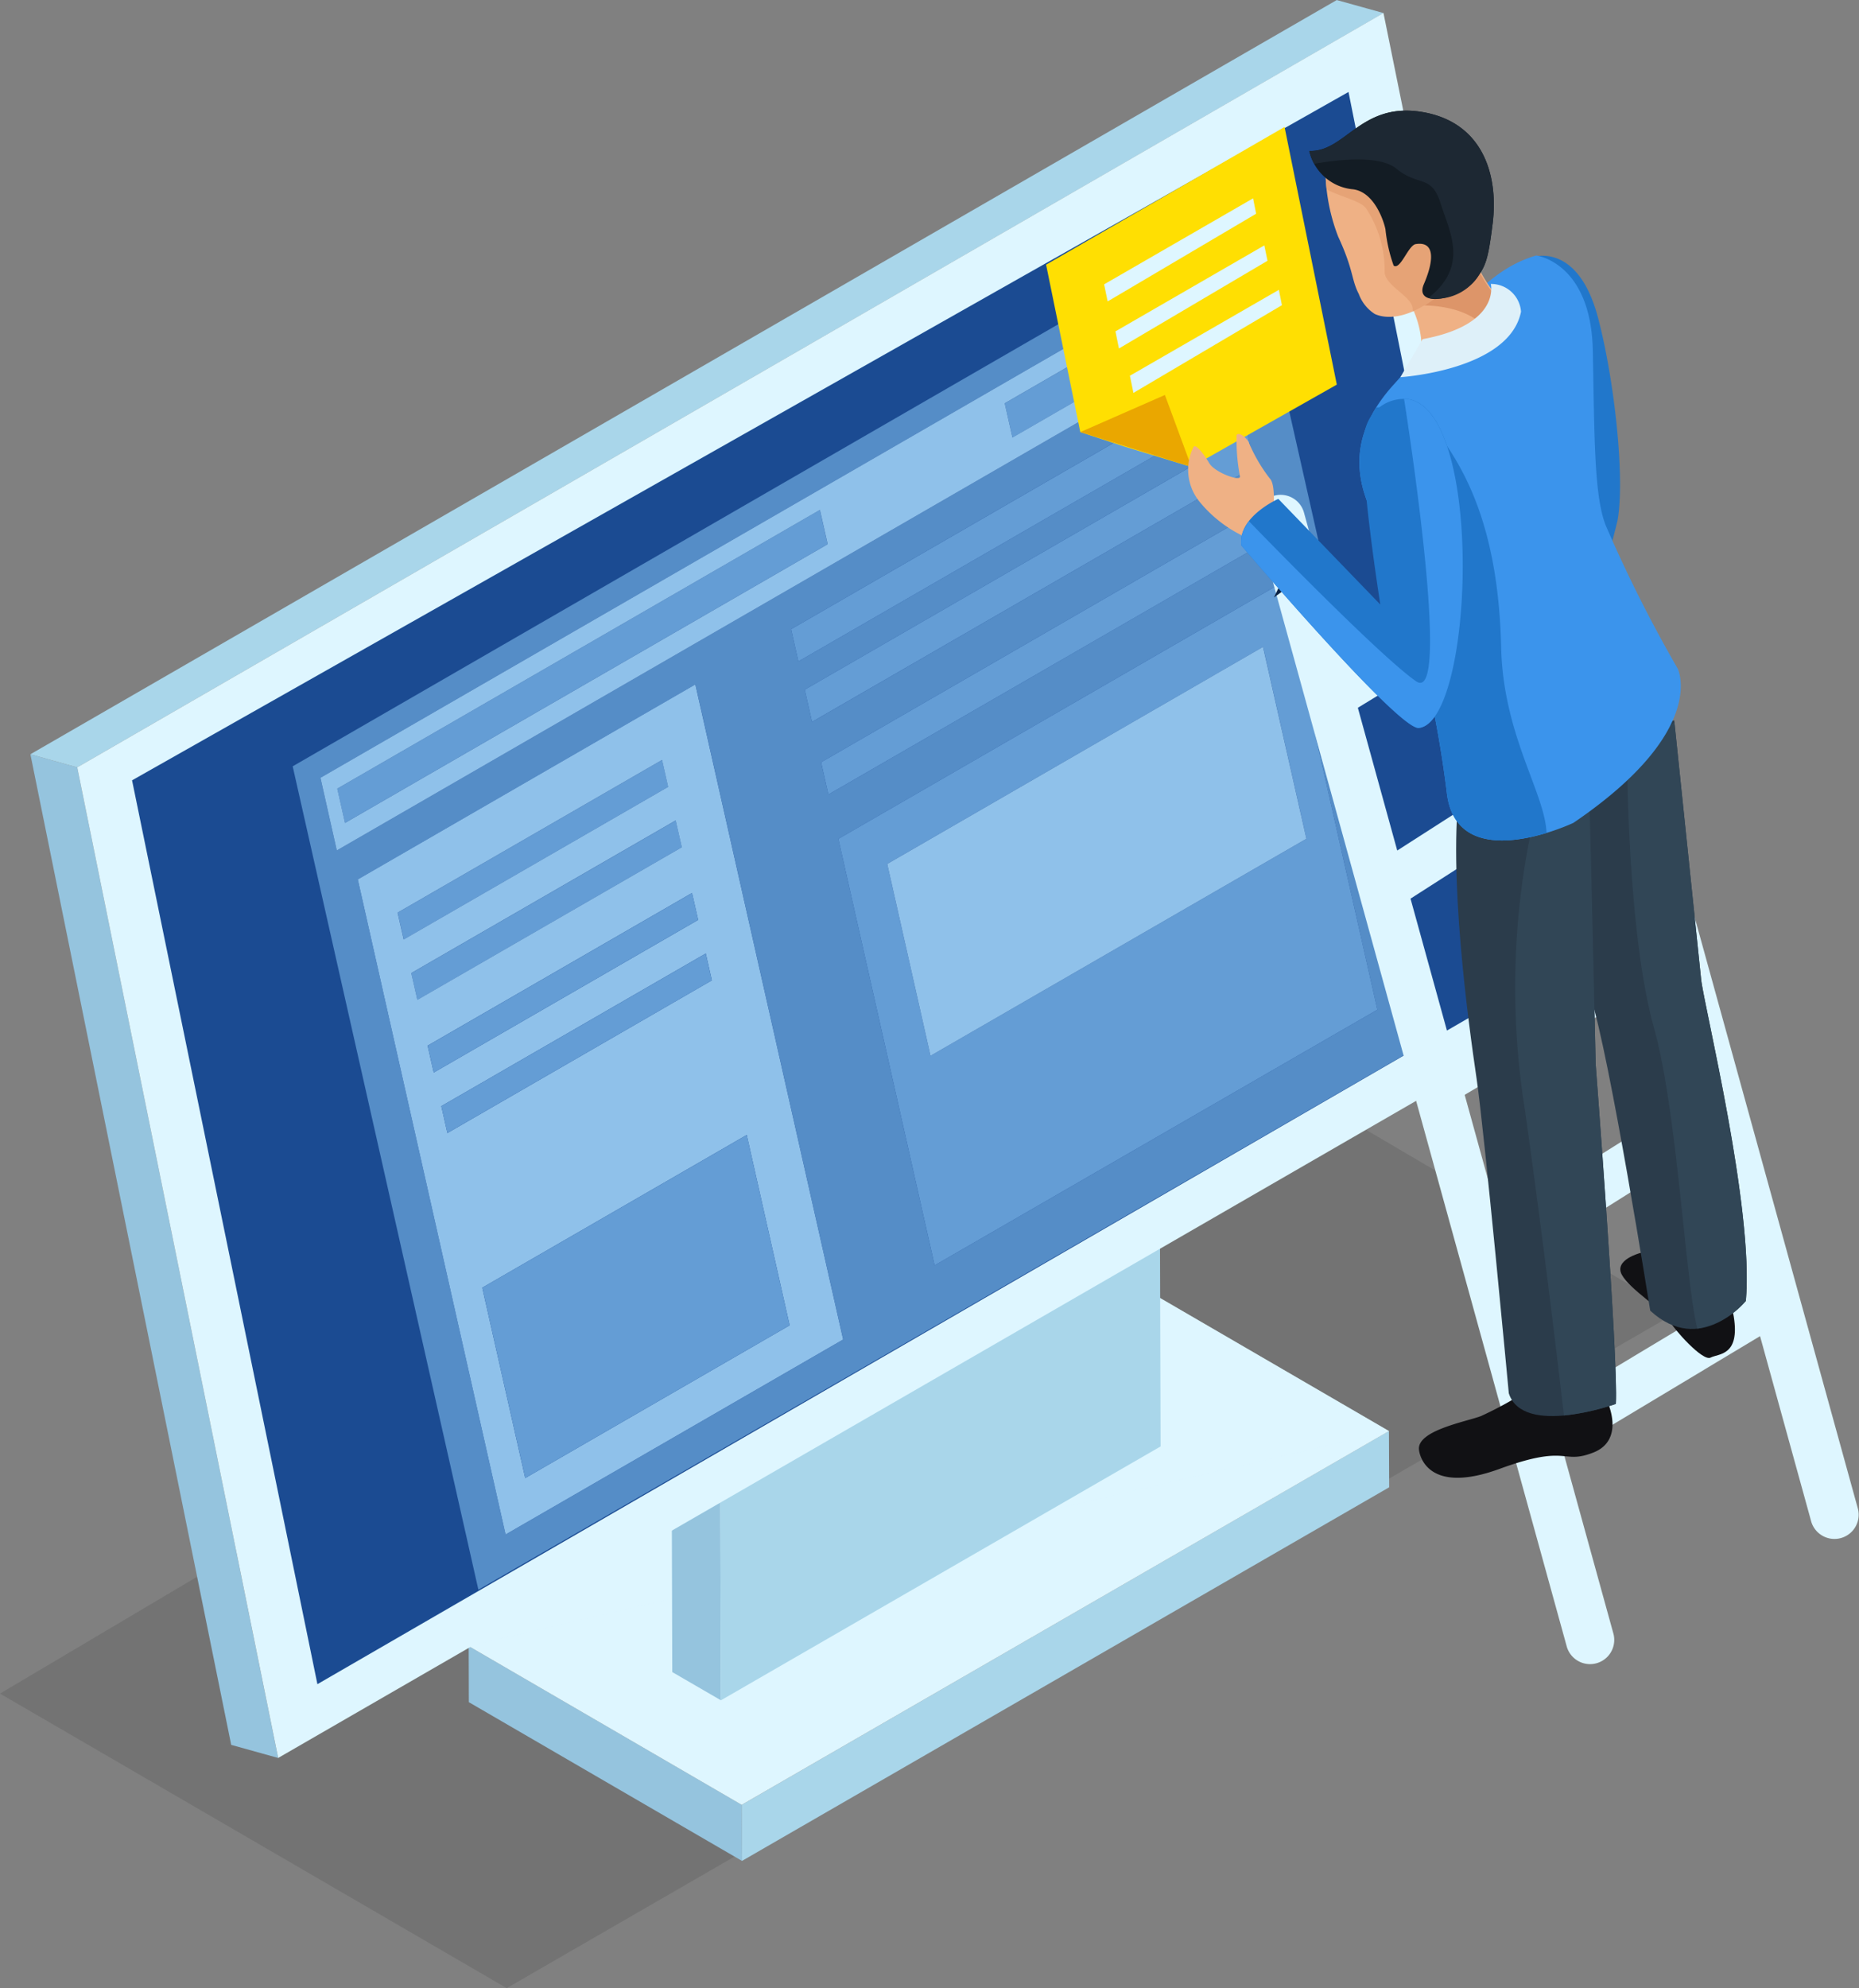 <svg xmlns="http://www.w3.org/2000/svg" xmlns:xlink="http://www.w3.org/1999/xlink" width="122.248" height="130.717" viewBox="0 0 122.248 130.717">
  <rect x="0" y="0" width="122.248" height="130.717" fill="#808080" stroke="none"/>
  <defs>
    <linearGradient id="linear-gradient" x1="-6.701" y1="0.055" x2="-6.278" y2="0.906" gradientUnits="objectBoundingBox">
      <stop offset="0" stop-color="#1a6bb2"/>
      <stop offset="1" stop-color="#1b4b92"/>
    </linearGradient>
  </defs>
  <g id="Group_4879" data-name="Group 4879" transform="translate(0)">
    <g id="Group_4125" data-name="Group 4125" transform="translate(0 0)">
      <g id="Group_4095" data-name="Group 4095" transform="translate(0 66.234)" opacity="0.1">
        <path id="Path_25510" data-name="Path 25510" d="M37.378,349.587,70.7,368.953l76.942-44.423-34.128-20.06Z" transform="translate(-37.378 -304.47)"/>
      </g>
      <g id="Group_4100" data-name="Group 4100" transform="translate(30.816 83.653)" style="isolation: isolate">
        <g id="Group_4096" data-name="Group 4096" transform="translate(0 24.574)">
          <path id="Path_25511" data-name="Path 25511" d="M84.6,336.724l.01,3.688,17.966,10.438-.019-3.688Z" transform="translate(-84.595 -336.724)" fill="#95c4de"/>
        </g>
        <g id="Group_4097" data-name="Group 4097" transform="translate(17.957 10.438)">
          <path id="Path_25512" data-name="Path 25512" d="M51.9,350.441l.019,3.688,42.563-24.567-.015-3.7Z" transform="translate(-51.903 -325.866)" fill="#a9d6ea"/>
        </g>
        <g id="Group_4098" data-name="Group 4098" transform="translate(0)">
          <path id="Path_25513" data-name="Path 25513" d="M51.915,342.423l17.957,10.438,42.567-24.574-17.96-10.438Z" transform="translate(-51.915 -317.849)" fill="#def6ff"/>
        </g>
        <g id="Group_4099" data-name="Group 4099" transform="translate(0)">
          <path id="Path_25514" data-name="Path 25514" d="M51.915,342.423l60.525-14.136h0l-17.96-10.438Z" transform="translate(-51.915 -317.849)" fill="#def6ff" opacity="0.5"/>
        </g>
      </g>
      <g id="Group_4104" data-name="Group 4104" transform="translate(44.118 60.032)" style="isolation: isolate">
        <g id="Group_4101" data-name="Group 4101" transform="translate(0 16.698)">
          <path id="Path_25515" data-name="Path 25515" d="M88.948,347.594l-3.2-1.856-.093-33.205,3.188,1.851Z" transform="translate(-85.658 -312.532)" fill="#95c4de"/>
        </g>
        <g id="Group_4102" data-name="Group 4102" transform="translate(0)">
          <path id="Path_25516" data-name="Path 25516" d="M66.715,318.256l-3.188-1.851,28.914-16.7,3.189,1.856Z" transform="translate(-63.527 -299.707)" fill="#c0c5d1"/>
        </g>
        <g id="Group_4103" data-name="Group 4103" transform="translate(3.188 1.856)">
          <path id="Path_25517" data-name="Path 25517" d="M92.364,301.132l.1,33.212L63.551,351.036l-.1-33.21Z" transform="translate(-63.449 -301.132)" fill="#a9d6ea"/>
        </g>
      </g>
      <path id="Path_25518" data-name="Path 25518" d="M124.315,357.679l-3.088-.861-13.205-65.13,3.079.861Z" transform="translate(-106.023 -242.096)" fill="#95c4de"/>
      <path id="Path_25519" data-name="Path 25519" d="M55.273,304.05l-3.079-.861L138.1,253.6l3.076.856Z" transform="translate(-50.195 -253.597)" fill="#a9d6ea"/>
      <path id="Path_25520" data-name="Path 25520" d="M127.942,254.254l13.216,65.133-85.9,49.594-13.214-65.13Z" transform="translate(-36.965 -253.399)" fill="#def6ff"/>
      <path id="Path_25521" data-name="Path 25521" d="M124.94,258.241l11.735,58.667-79.54,46.019L44.946,303.5Z" transform="translate(-36.262 -252.195)" fill="url(#linear-gradient)"/>
      <g id="Group_4123" data-name="Group 4123" transform="translate(19.244 14.22)">
        <g id="Group_4120" data-name="Group 4120" transform="translate(0)" style="isolation: isolate">
          <g id="Group_4105" data-name="Group 4105" transform="translate(46.829 5.036)">
            <path id="Path_25522" data-name="Path 25522" d="M73.845,268.387l.51,2.253L61.787,277.9l-.508-2.253Z" transform="translate(-61.279 -268.387)" fill="#649dd5"/>
          </g>
          <g id="Group_4107" data-name="Group 4107" transform="translate(35.888 24.122)">
            <g id="Group_4106" data-name="Group 4106" transform="translate(0)">
              <path id="Path_25523" data-name="Path 25523" d="M58.831,327.9l29.115-16.808-6.33-28.044L52.5,299.86ZM83.28,299.853,58.56,314.123l-2.847-12.615,24.719-14.273,2.849,12.617Z" transform="translate(-52.502 -283.047)" fill="#649dd5"/>
            </g>
          </g>
          <g id="Group_4108" data-name="Group 4108" transform="translate(33.676 14.314)">
            <path id="Path_25524" data-name="Path 25524" d="M87.81,275.514l.478,2.119L59.173,294.443l-.478-2.118Z" transform="translate(-58.695 -275.514)" fill="#649dd5"/>
          </g>
          <g id="Group_4109" data-name="Group 4109" transform="translate(7.806 39.725)">
            <path id="Path_25525" data-name="Path 25525" d="M105.023,295.031l.4,1.76L88.031,306.83l-.4-1.763Z" transform="translate(-87.636 -295.031)" fill="#649dd5"/>
          </g>
          <g id="Group_4110" data-name="Group 4110" transform="translate(6.906 35.745)">
            <path id="Path_25526" data-name="Path 25526" d="M105.714,291.974l.4,1.768L88.724,303.778l-.4-1.765Z" transform="translate(-88.323 -291.974)" fill="#649dd5"/>
          </g>
          <g id="Group_4111" data-name="Group 4111" transform="translate(4.283 30.777)">
            <path id="Path_25527" data-name="Path 25527" d="M89.2,344.055l22.2-12.822-9.72-43.075-22.2,12.822ZM107.88,330.3,90.493,340.341l-2.825-12.517,17.391-10.041L107.88,330.3Zm-5.118-22.681L85.375,317.656l-.4-1.768,17.39-10.037.4,1.768Zm-2.869-12.725L82.5,304.93l-.4-1.765,17.391-10.038.4,1.768Zm1.972,8.747-17.39,10.038-.4-1.768,17.387-10.038.4,1.768Zm-1.078-4.774L83.4,308.9l-.4-1.763,17.387-10.035.4,1.76Z" transform="translate(-79.481 -288.158)" fill="#8fc1ea"/>
          </g>
          <g id="Group_4112" data-name="Group 4112" transform="translate(34.751 19.088)">
            <path id="Path_25528" data-name="Path 25528" d="M86.987,279.18l.476,2.119L58.348,298.11l-.479-2.119Z" transform="translate(-57.869 -279.18)" fill="#649dd5"/>
          </g>
          <g id="Group_4113" data-name="Group 4113" transform="translate(2.937 19.307)">
            <path id="Path_25529" data-name="Path 25529" d="M112,279.348l.51,2.253-31.74,18.326-.508-2.253Z" transform="translate(-80.266 -279.348)" fill="#649dd5"/>
          </g>
          <g id="Group_4115" data-name="Group 4115" transform="translate(0)" opacity="0.8">
            <g id="Group_4114" data-name="Group 4114">
              <path id="Path_25530" data-name="Path 25530" d="M124.651,318.651,62.011,354.818,49.8,300.683l62.642-36.164Zm-10.509-32.925-.475-2.12L84.547,300.419h0l.48,2.118,18.458-10.659,10.656-6.152Zm-1.555-6.893L83.473,295.645l.478,2.118,29.115-16.811-.479-2.118Zm-.415-1.854-.482-2.123L82.576,291.667l.477,2.121,29.119-16.808ZM51.626,301.438l1.075,4.777,58.448-33.75-1.075-4.768L51.626,301.438ZM63.8,351.192,86,338.371,76.284,295.3l-22.2,12.822,9.72,43.075Zm21.884-45.737,6.329,28.039,29.115-16.808-6.33-28.044L85.685,305.455Z" transform="translate(-49.797 -264.519)" fill="#649dd5"/>
            </g>
          </g>
          <g id="Group_4116" data-name="Group 4116" transform="translate(39.099 28.31)">
            <path id="Path_25531" data-name="Path 25531" d="M83.653,298.882,80.8,286.264,56.086,300.537l2.847,12.616Z" transform="translate(-56.086 -286.264)" fill="#8fc1ea"/>
          </g>
          <g id="Group_4117" data-name="Group 4117" transform="translate(32.779 10.337)">
            <path id="Path_25532" data-name="Path 25532" d="M88.5,272.459l.482,2.123L59.86,291.391l-.478-2.121Z" transform="translate(-59.382 -272.459)" fill="#649dd5"/>
          </g>
          <g id="Group_4118" data-name="Group 4118" transform="translate(12.47 60.402)">
            <path id="Path_25533" data-name="Path 25533" d="M99.58,310.913,102.4,323.43,85.014,333.471l-2.826-12.518Z" transform="translate(-82.188 -310.913)" fill="#649dd5"/>
          </g>
          <g id="Group_4119" data-name="Group 4119" transform="translate(1.829 3.178)">
            <path id="Path_25534" data-name="Path 25534" d="M61.242,305.478l58.448-33.75-1.075-4.768L60.167,300.7Zm32.28-20.136-31.74,18.326-.508-2.254,31.738-18.326.51,2.254Zm24.72-14.271-12.569,7.257-.508-2.252,12.566-7.258.51,2.254Z" transform="translate(-60.167 -266.96)" fill="#8fc1ea"/>
          </g>
        </g>
        <g id="Group_4121" data-name="Group 4121" transform="translate(8.881 44.491)">
          <path id="Path_25535" data-name="Path 25535" d="M104.194,298.692l.4,1.768L87.205,310.5l-.4-1.768Z" transform="translate(-86.808 -298.692)" fill="#649dd5"/>
        </g>
        <g id="Group_4122" data-name="Group 4122" transform="translate(9.778 48.471)">
          <path id="Path_25536" data-name="Path 25536" d="M103.508,301.748l.4,1.768L86.517,313.552l-.4-1.768Z" transform="translate(-86.119 -301.748)" fill="#649dd5"/>
        </g>
      </g>
      <g id="Group_4124" data-name="Group 4124" transform="translate(68.792 8.347)">
        <path id="Path_25537" data-name="Path 25537" d="M70.232,260.008l3.436,16.941-9.558,5.412-4.377-1.329L56.8,280.07l-2.25-11.007Z" transform="translate(-54.551 -260.008)" fill="#ffdf02"/>
        <path id="Path_25538" data-name="Path 25538" d="M61.893,275.983l5.562-2.44,1.746,4.73Z" transform="translate(-59.643 -255.921)" fill="#eaa700"/>
        <path id="Path_25539" data-name="Path 25539" d="M68.414,263.613l.2,1.013-9.764,5.765-.232-1.123Z" transform="translate(-54.803 -258.92)" fill="#def6ff"/>
        <path id="Path_25540" data-name="Path 25540" d="M67.84,265.989,68.049,267l-9.769,5.767-.229-1.125Z" transform="translate(-53.49 -258.202)" fill="#def6ff"/>
        <path id="Path_25541" data-name="Path 25541" d="M67.112,268.233l.2,1.01-9.765,5.767-.231-1.128Z" transform="translate(-51.805 -257.525)" fill="#def6ff"/>
      </g>
    </g>
    <g id="Group_4135" data-name="Group 4135" transform="translate(82.602 24.318)">
      <g id="Group_4127" data-name="Group 4127" transform="translate(16.079)">
        <g id="Group_4126" data-name="Group 4126" transform="translate(0)">
          <path id="Path_25542" data-name="Path 25542" d="M31.309,273.4,51.678,347.18a1.593,1.593,0,0,1-3.07.844Q38.425,311.137,28.24,274.247a1.593,1.593,0,0,1,3.069-.846Z" transform="translate(-28.175 -272.275)" fill="#def6ff"/>
        </g>
      </g>
      <g id="Group_4129" data-name="Group 4129" transform="translate(0 8.21)">
        <g id="Group_4128" data-name="Group 4128">
          <path id="Path_25543" data-name="Path 25543" d="M43.66,279.71Q53.843,316.6,64.028,353.486a1.592,1.592,0,0,1-3.069.845L40.59,280.556a1.593,1.593,0,0,1,3.07-.846Z" transform="translate(-40.525 -278.581)" fill="#def6ff"/>
        </g>
      </g>
      <g id="Group_4130" data-name="Group 4130" transform="translate(3.307 10.323)">
        <path id="Path_25544" data-name="Path 25544" d="M59.695,283.155q-7.847,4.794-15.7,9.589c-1.732,1.06-3.307-1.655-1.584-2.709l15.7-9.59c1.732-1.059,3.307,1.656,1.583,2.711Z" transform="translate(-41.669 -280.204)" fill="#def6ff"/>
      </g>
      <g id="Group_4131" data-name="Group 4131" transform="translate(7.29 22.726)">
        <path id="Path_25545" data-name="Path 25545" d="M56.413,292.7q-7.351,4.71-14.7,9.425c-1.708,1.1-3.281-1.62-1.583-2.709q7.349-4.71,14.7-9.425c1.709-1.1,3.281,1.621,1.584,2.709Z" transform="translate(-39.4 -289.731)" fill="#def6ff"/>
      </g>
      <g id="Group_4132" data-name="Group 4132" transform="translate(10.498 36.637)">
        <path id="Path_25546" data-name="Path 25546" d="M53.906,303.355,39.33,311.962a1.57,1.57,0,0,1-1.584-2.709l14.577-8.607a1.57,1.57,0,0,1,1.584,2.709Z" transform="translate(-36.989 -300.415)" fill="#def6ff"/>
      </g>
      <g id="Group_4133" data-name="Group 4133" transform="translate(14.027 47.103)">
        <path id="Path_25547" data-name="Path 25547" d="M51.226,311.412q-7.331,4.609-14.663,9.213c-1.719,1.082-3.293-1.635-1.584-2.709L49.643,308.7c1.719-1.078,3.293,1.638,1.583,2.709Z" transform="translate(-34.243 -308.454)" fill="#def6ff"/>
      </g>
      <g id="Group_4134" data-name="Group 4134" transform="translate(17.386 59.948)">
        <path id="Path_25548" data-name="Path 25548" d="M48.6,321.265l-14.478,8.694a1.57,1.57,0,0,1-1.583-2.709l14.476-8.694a1.57,1.57,0,0,1,1.584,2.709Z" transform="translate(-31.784 -318.32)" fill="#def6ff"/>
      </g>
    </g>
    <g id="Group_4136" data-name="Group 4136" transform="translate(83.772 37.918)">
      <path id="Path_25549" data-name="Path 25549" d="M57.015,283.457l-.3.628,1.021-.736.3-.628Z" transform="translate(-56.712 -282.721)" fill="#0d2445"/>
    </g>
    <path id="Path_25550" data-name="Path 25550" d="M35.758,316.883s-1.749.452-1.213,1.432,2.742,2.33,3.076,2.953,2.242,2.763,2.758,2.493,1.953-.092,1.522-2.717S38.116,316.53,35.758,316.883Z" transform="translate(72.108 -234.501)" fill="#111114"/>
    <path id="Path_25551" data-name="Path 25551" d="M53.056,324.632s1.125,2.442-.971,3.256-1.587-.6-6.154,1.069-5.236-.706-5.3-1.255c-.145-1.266,3.076-1.84,4.074-2.215a23.9,23.9,0,0,0,2.937-1.6l5.51-.023Z" transform="translate(52.681 -232.381)" fill="#111114"/>
    <path id="Path_25552" data-name="Path 25552" d="M41.507,289.97s1.594,15.3,1.769,17.022,3.489,15.1,2.941,21.154c0,0-2.994,3.683-6.287.642,0,0-2.679-16.9-3.929-20.649s-2.157-15.513-2.157-15.513Z" transform="translate(68.589 -242.614)" fill="#2b3c4b"/>
    <path id="Path_25553" data-name="Path 25553" d="M49.154,292.484s.249,9.957.465,19.834c0,0,1.5,19.494,1.328,22.339,0,0-6.114,2.2-7.04-.7,0,0-1.595-17.122-2.117-20.681s-1.913-13.5-1.091-19.4S49.154,292.484,49.154,292.484Z" transform="translate(55.312 -242.352)" fill="#2b3c4b"/>
    <path id="Path_25554" data-name="Path 25554" d="M47.019,333.615c.174-2.845-1.328-22.339-1.328-22.339-.146-6.652-.307-13.331-.4-16.989l-3.778,1.344a50.9,50.9,0,0,0-.488,18.566c1.2,8.472,2.192,16.832,2.579,20.18A15.639,15.639,0,0,0,47.019,333.615Z" transform="translate(59.24 -241.311)" fill="#314656"/>
    <path id="Path_25555" data-name="Path 25555" d="M41.643,328.121c.548-6.051-2.764-19.433-2.941-21.154-.168-1.64-1.618-15.59-1.758-16.914l-3.1,2.935s.048,11.051,1.755,17.174c1.555,5.568,2.056,16.669,2.854,19.783A5.384,5.384,0,0,0,41.643,328.121Z" transform="translate(73.164 -242.589)" fill="#314656"/>
    <path id="Path_25556" data-name="Path 25556" d="M41.531,266.609s2.958-1.068,4.3,3.954c1.078,4.053,1.8,10.6,1.285,13.376a84.867,84.867,0,0,1-2.626,8.683s-3.643.5-3.674-1.8l1.913-8.925S38.054,267.076,41.531,266.609Z" transform="translate(59.249 -249.697)" fill="#2177cb"/>
    <path id="Path_25557" data-name="Path 25557" d="M48.806,266.5s3.608.444,3.72,6.27.089,9.627.872,11.531a91.3,91.3,0,0,0,4.713,9.366s2.03,4.1-6.864,10.137c0,0-7.777,3.683-8.335-2.1a74.34,74.34,0,0,0-4.024-16.51c-.927-1.969-3.6-5.617.523-10.185S45.465,267.458,48.806,266.5Z" transform="translate(52.218 -249.701)" fill="#3b94ec"/>
    <path id="Path_25558" data-name="Path 25558" d="M45.667,282.893a74.34,74.34,0,0,1,4.024,16.51c.385,4.006,4.24,3.464,6.57,2.756-.1-2.629-2.849-6.415-2.984-12.191-.167-7.144-1.965-11.262-4.3-14.269-1.51-1.949-2.863-1.536-3.915-1.51C42.637,278.066,44.844,281.141,45.667,282.893Z" transform="translate(45.439 -247.396)" fill="#2177cb"/>
    <g id="Group_4137" data-name="Group 4137" transform="translate(86.101 7.272)">
      <path id="Path_25559" data-name="Path 25559" d="M51.5,265.515a9.433,9.433,0,0,0,2.179,4.208c1.4,1.242-4.513,4.928-5.171,3.55a6.535,6.535,0,0,0-2.207-5.152C44.976,266.952,51.5,265.515,51.5,265.515Z" transform="translate(-41.118 -257.271)" fill="#efb185"/>
      <path id="Path_25560" data-name="Path 25560" d="M52.028,269.691a8.572,8.572,0,0,1-2.047-3.72l-3.856,3.984.009.012c.185-.017,3.629-.337,5.118,1.69C52.078,270.924,52.537,270.141,52.028,269.691Z" transform="translate(-39.464 -257.133)" fill="#dd9569"/>
      <path id="Path_25561" data-name="Path 25561" d="M47.565,262.333a12.379,12.379,0,0,0,.835,4.88c1.026,2.213.85,2.8,1.355,3.768a2.62,2.62,0,0,0,1.052,1.312c.95.428,2.5.167,4.213-1.255,2.077-1.724,3.424-5.9,1.357-8.49S50.3,258.652,47.565,262.333Z" transform="translate(-46.499 -258.919)" fill="#efb185"/>
      <path id="Path_25562" data-name="Path 25562" d="M57.406,265.7c-1.9-2.315-5.406-4.654-5.442-4.833a8.1,8.1,0,0,0-2.073-.533,5.693,5.693,0,0,0-2.323,1.918,13.733,13.733,0,0,0,.072,1.765c.794.436,2.209.747,2.577,1.225a7.36,7.36,0,0,1,1.238,4.122c-.077.986,1.9,1.69,1.844,2.556a.188.188,0,0,0,.025.108,7.168,7.168,0,0,0,1.7-1.072A7.336,7.336,0,0,0,57.406,265.7Z" transform="translate(-46.502 -258.836)" fill="#e6a376"/>
      <path id="Path_25563" data-name="Path 25563" d="M46.62,261.834a3.239,3.239,0,0,0,2.856,2.521c1.471.169,2.078,2.234,2.15,2.629a10.171,10.171,0,0,0,.539,2.39c.447.316.96-1.344,1.457-1.414,1.269-.2,1.2,1.075.534,2.623-.712,1.635,2.487,1.072,3.523-.447.555-.8.708-1.221.993-3.5.417-3.33-.719-6.748-4.7-7.372S48.984,261.92,46.62,261.834Z" transform="translate(-46.62 -259.183)" fill="#131c24"/>
      <path id="Path_25564" data-name="Path 25564" d="M57.679,270.136c.555-.8.708-1.221.993-3.5.417-3.33-.719-6.748-4.7-7.372s-4.99,2.659-7.355,2.573a3.144,3.144,0,0,0,.32.846c1.118-.206,4.214-.663,5.406.316,1.463,1.206,2.3.35,2.909,2.28.578,1.862,1.9,4.1-.809,6.229A3.3,3.3,0,0,0,57.679,270.136Z" transform="translate(-46.62 -259.183)" fill="#1d2833"/>
    </g>
    <path id="Path_25565" data-name="Path 25565" d="M46.7,271.57l-1.462,2.5s7.161-.447,7.934-4.308a1.972,1.972,0,0,0-1.988-1.824S51.882,270.612,46.7,271.57Z" transform="translate(46.85 -249.27)" fill="#def0f9"/>
    <path id="Path_25566" data-name="Path 25566" d="M63.344,280.348s.129-1.551-.249-1.911a10.566,10.566,0,0,1-1.353-2.3c-.091-.323-.707-.823-.833-.542a12.868,12.868,0,0,0,.223,2.7c.078.375-1.642-.238-2.012-.854s-.875-1.289-1.038-1.081a3.331,3.331,0,0,0,.389,3.6,8.381,8.381,0,0,0,3.073,2.354Z" transform="translate(20.407 -246.978)" fill="#efb185"/>
    <path id="Path_25567" data-name="Path 25567" d="M59.217,273.765a2.61,2.61,0,0,0-2.932,2.492c-.336,2.174,1.06,11.007,1.06,11.007l-6.708-6.947s-2.686,1.182-2.431,3.061c0,0,10.326,12.139,11.669,12C63.482,295.008,64.2,274.648,59.217,273.765Z" transform="translate(33.425 -247.517)" fill="#2177cb"/>
    <path id="Path_25568" data-name="Path 25568" d="M59.873,295.379c-1.344.137-11.669-12-11.669-12a1.949,1.949,0,0,1,.126-.966l.286-.519c.029-.038.055-.077.082-.116.281.292,8.568,8.855,11,10.531,2.278,1.574-.361-15.8-.793-18.567a1.736,1.736,0,0,1,.306.025C64.193,274.646,63.48,295.006,59.873,295.379Z" transform="translate(33.427 -247.515)" fill="#3b94ec"/>
  </g>
</svg>
